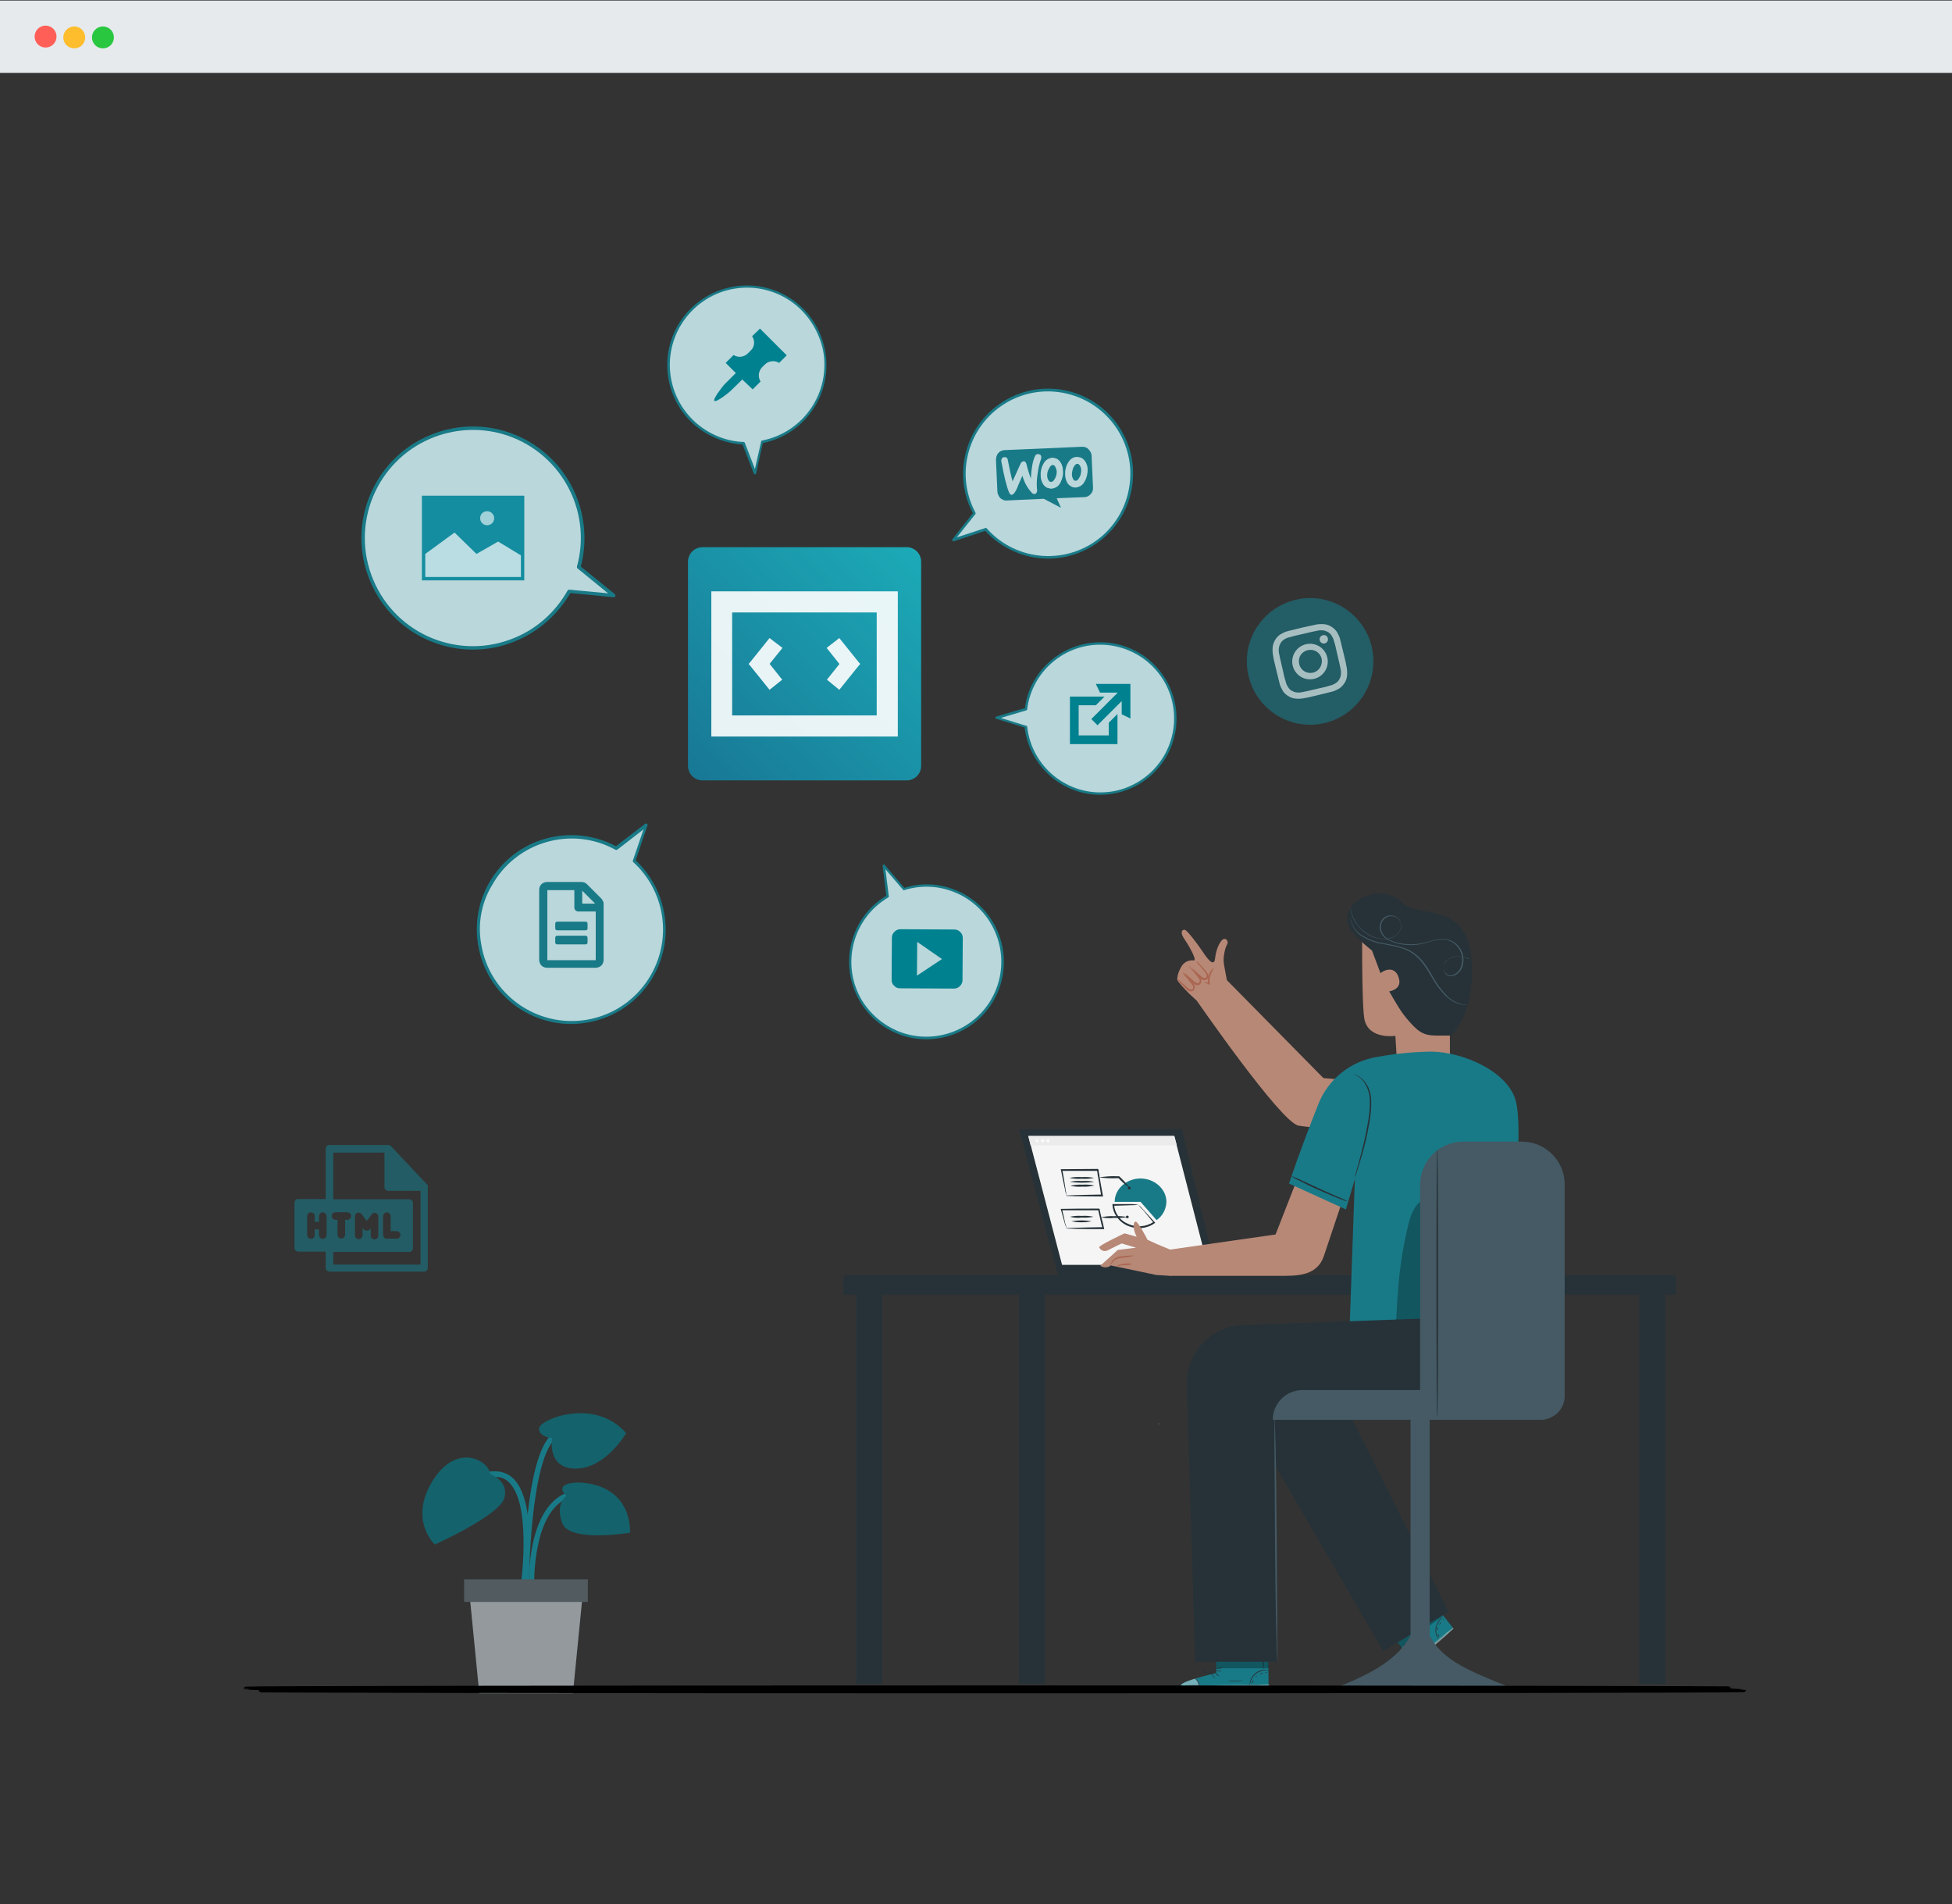 <?xml version="1.0" encoding="utf-8"?>
<!-- Generator: Adobe Illustrator 26.3.1, SVG Export Plug-In . SVG Version: 6.00 Build 0)  -->
<svg version="1.1" id="Layer_1" xmlns="http://www.w3.org/2000/svg" xmlns:xlink="http://www.w3.org/1999/xlink" x="0px" y="0px"
	 viewBox="0 0 694 676.9" style="enable-background:new 0 0 694 676.9;" xml:space="preserve">
<rect x="0" y="0" width="694" height="676.9" fill="#333333" stroke="none"/>
<style type="text/css">
	.st0{fill:#E6EAED;}
	.st1{fill:#FF5F57;}
	.st2{fill:#FEBD2D;}
	.st3{fill:#29C740;}
	.st4{fill:#197A87;}
	.st5{opacity:0.2;enable-background:new    ;}
	.st6{fill:#263238;}
	.st7{opacity:0.5;fill:#FFFFFF;enable-background:new    ;}
	.st8{opacity:0.2;fill:#FFFFFF;enable-background:new    ;}
	.st9{opacity:0.7;fill:#FFFFFF;enable-background:new    ;}
	.st10{fill:#00818F;}
	.st11{fill:#158DA0;}
	.st12{fill:#FFFFFF;fill-opacity:0;}
	.st13{opacity:0.6;fill:#FFFFFF;enable-background:new    ;}
	.st14{fill:#F5F5F5;}
	.st15{fill:#EBEBEB;}
	.st16{fill:#FAFAFA;}
	.st17{fill:#455A64;}
	.st18{fill:#B78876;}
	.st19{fill:#AA6550;}
	.st20{opacity:0.4;}
	.st21{fill:#FFFFFF;}
	.st22{opacity:0.3;}
	.st23{fill:#263238;stroke:#000000;stroke-width:2;stroke-miterlimit:10;}
	.st24{opacity:0.6;fill:#197A87;enable-background:new    ;}
	.st25{fill:url(#SVGID_1_);}
	.st26{opacity:0.9;}
	.st27{opacity:0.6;fill:#197986;enable-background:new    ;}
</style>
<path class="st0" d="M694,25.9H0V0.2h694V25.9z"/>
<circle class="st1" cx="16.2" cy="13" r="3.9"/>
<circle class="st2" cx="26.4" cy="13.3" r="3.9"/>
<circle class="st3" cx="36.6" cy="13.3" r="3.9"/>
<g>
	<g id="freepik--Plant--inject-548">
		<path class="st4" d="M187.1,564.8c0.2-1.2,4.2-28.9-3.9-38.5c-1.6-2-4.1-3.2-6.7-3.3c-16.3-0.4-18.5,12.7-18.5,12.8l1.9,0.3
			c0.1-0.5,2-11.5,16.5-11.1c2.1,0,4,1,5.2,2.6c7.5,8.9,3.5,36.7,3.4,37L187.1,564.8z"/>
		<path class="st4" d="M188,563.4h1.9c0-0.3-0.6-25.6,11.8-30.8c12.2-5.1,17.7,5.4,18,5.9l1.7-0.9c0-0.1-6.5-12.6-20.4-6.8
			C187.4,536.6,188,562.4,188,563.4z"/>
		<path class="st4" d="M188,565.4c0-0.4,0.1-40.4,7.9-52.2c7.5-11.2,19.6-6,20.1-5.7l0.8-1.8c-0.1,0-14.1-6.2-22.5,6.4
			c-8.1,12.2-8.2,51.6-8.2,53.2H188L188,565.4z"/>
		<path class="st4" d="M174.2,523.9c0,0,7.1,2.6,5,8.8c-2.1,6.2-24.6,16.3-24.6,16.3s-9.4-8.6-0.8-22.6
			C162.5,512.4,174,519.4,174.2,523.9z"/>
		<path class="st4" d="M196.3,511.2c0,0-5-0.5-4.6-3.6c0.4-3.1,19.6-11,30.9,1.8c0,0-7.2,12.5-17.7,12.6
			C194.3,522.2,196.3,511.2,196.3,511.2z"/>
		<path class="st4" d="M201.4,531.7c0,0-3.5-2.8,0.3-4.2c3.8-1.4,22.2-1,22.3,17.3c0,0-21.5,3.6-24.1-3.4S201.4,531.7,201.4,531.7z"
			/>
		<path class="st5" d="M174.2,523.9c0,0,7.1,2.6,5,8.8c-2.1,6.2-24.6,16.3-24.6,16.3s-9.4-8.6-0.8-22.6
			C162.5,512.4,174,519.4,174.2,523.9z"/>
		<path class="st5" d="M196.3,511.2c0,0-5-0.5-4.6-3.6c0.4-3.1,19.6-11,30.9,1.8c0,0-7.2,12.5-17.7,12.6
			C194.3,522.2,196.3,511.2,196.3,511.2z"/>
		<path class="st5" d="M201.4,531.7c0,0-3.5-2.8,0.3-4.2c3.8-1.4,22.2-1,22.3,17.3c0,0-21.5,3.6-24.1-3.4S201.4,531.7,201.4,531.7z"
			/>
		<polygon class="st6" points="170.4,601.9 203.7,601.9 207.3,565.4 166.8,565.4 		"/>
		<polygon class="st7" points="170.4,601.9 203.7,601.9 207.3,565.4 166.8,565.4 		"/>
		<rect x="165" y="561.4" class="st6" width="44" height="8"/>
		<rect x="165" y="561.4" class="st8" width="44" height="8"/>
	</g>
	<g>
		<path class="st4" d="M153.4,227.4c-19.9-8.2-29.5-30.9-21.3-50.9c8.2-19.9,30.9-29.5,50.9-21.3c18.3,7.5,28.1,27.5,22.8,46.5
			l12.3,10l-15.8-1.5C192.7,227.4,171.7,234.8,153.4,227.4z"/>
		<path class="st9" d="M153.4,227.4c-19.9-8.2-29.5-30.9-21.3-50.9c8.2-19.9,30.9-29.5,50.9-21.3c18.3,7.5,28.1,27.5,22.8,46.5
			l12.3,10l-15.8-1.5C192.7,227.4,171.7,234.8,153.4,227.4z"/>
		<path class="st4" d="M183.5,227.8c-20.2,8.5-43.4-1-51.9-21.2c-8.5-20.2,1-43.4,21.2-51.9c20.2-8.5,43.4,1,51.9,21.2
			c3.4,8.1,4,17.1,1.8,25.5l12.1,9.8c0.2,0.2,0.3,0.5,0.2,0.7c-0.1,0.2-0.4,0.4-0.6,0.4l-15.4-1.5
			C198.3,218.4,191.6,224.4,183.5,227.8z M153.3,155.8c-19.6,8.2-28.8,30.7-20.6,50.3s30.7,28.8,50.3,20.6c8-3.3,14.6-9.3,18.8-16.8
			c0.1-0.2,0.4-0.3,0.6-0.3l13.8,1.3l-10.8-8.8c-0.2-0.1-0.3-0.4-0.3-0.6c5.7-20.4-6.3-41.6-26.7-47.3
			C170.1,151.9,161.2,152.5,153.3,155.8L153.3,155.8z"/>
	</g>
	<g>
		<path class="st4" d="M354.1,330.9c6,13.7-0.2,29.7-13.8,35.7c-13.7,6-29.7-0.2-35.7-13.8c-5.5-12.6-0.8-27.3,11-34.3l-1.3-11
			l7.2,8.4C334.6,311.9,348.6,318.3,354.1,330.9z"/>
		<path class="st9" d="M354.1,330.9c6,13.7-0.2,29.7-13.8,35.7c-13.7,6-29.7-0.2-35.7-13.8c-5.5-12.6-0.8-27.3,11-34.3l-1.3-11
			l7.2,8.4C334.6,311.9,348.6,318.3,354.1,330.9z"/>
		<path class="st4" d="M339.3,316.2c14.2,5.5,21.2,21.4,15.8,35.6c-5.5,14.2-21.4,21.2-35.6,15.8c-14.2-5.5-21.2-21.4-15.8-35.6
			c2.2-5.7,6.2-10.5,11.4-13.6l-1.3-10.7c0-0.2,0.1-0.4,0.2-0.4c0.2-0.1,0.4,0,0.5,0.1l7,8.2C327.4,313.7,333.6,314,339.3,316.2z
			 M319.7,366.7c13.7,5.3,29.2-1.5,34.5-15.2c5.3-13.7-1.5-29.2-15.2-34.5c-5.6-2.2-11.8-2.4-17.5-0.6c-0.2,0.1-0.3,0-0.4-0.1
			l-6.3-7.3l1.2,9.6c0,0.2,0,0.3-0.2,0.4c-12.7,7.5-16.9,23.8-9.4,36.5C309.5,360.6,314.2,364.5,319.7,366.7L319.7,366.7z"/>
	</g>
	<path class="st10" d="M342.2,348.4l0.1-15c0-0.8-0.3-1.6-0.9-2.1c-0.5-0.6-1.3-0.9-2.1-0.9l-19.2-0.1c-0.8,0-1.5,0.3-2.1,0.9
		c-0.6,0.6-0.9,1.3-0.9,2.1l-0.1,15c0,0.8,0.3,1.6,0.9,2.1c0.5,0.6,1.3,0.9,2.1,0.9l19.2,0.1c0.8,0,1.5-0.3,2.1-0.9
		C341.9,349.9,342.2,349.2,342.2,348.4z M326,346.8l0.1-12l8.8,6.1L326,346.8z"/>
	<g>
		<path class="st4" d="M391.4,228.8c14.7,0.1,26.6,12.2,26.4,26.9s-12.2,26.6-26.9,26.4c-13.5-0.1-24.8-10.3-26.3-23.7l-10.4-3.2
			l10.4-3.1C366.4,238.7,377.9,228.7,391.4,228.8z"/>
		<path class="st9" d="M391.4,228.8c14.7,0.1,26.6,12.2,26.4,26.9s-12.2,26.6-26.9,26.4c-13.5-0.1-24.8-10.3-26.3-23.7l-10.4-3.2
			l10.4-3.1C366.4,238.7,377.9,228.7,391.4,228.8z"/>
		<path class="st4" d="M372.2,236.1c10.7-10.5,27.8-10.4,38.3,0.3c10.5,10.7,10.4,27.8-0.3,38.3c-10.7,10.5-27.8,10.4-38.3-0.3
			c-4.2-4.3-6.9-9.8-7.6-15.8l-10.1-3.1c-0.2-0.1-0.3-0.2-0.3-0.4s0.1-0.3,0.3-0.4l10.2-3C365.1,245.8,367.9,240.3,372.2,236.1z
			 M409.6,274.1c10.3-10.2,10.5-26.8,0.3-37.1c-10.2-10.3-26.8-10.5-37.1-0.3c-4.2,4.1-6.9,9.6-7.6,15.4c0,0.2-0.1,0.3-0.3,0.4
			l-9.1,2.7l9.1,2.8c0.2,0,0.3,0.2,0.3,0.3c1.6,14.4,14.5,24.8,28.9,23.2C399.9,280.9,405.4,278.2,409.6,274.1L409.6,274.1z"/>
	</g>
	<rect x="150" y="176.2" class="st11" width="36.4" height="30.1"/>
	<path class="st12" d="M150,176.2v30.1h36.4v-30.1H150z M185.2,205.1h-34.1v-27.7h34.1L185.2,205.1L185.2,205.1z"/>
	<polygon class="st9" points="151.2,196.9 161.6,189.3 169.4,196.9 177.1,192.5 185.2,197.4 185.2,205.1 151.2,205.1 	"/>
	<path class="st13" d="M175.7,184.2c0,1.4-1.1,2.5-2.5,2.5c-1.4,0-2.5-1.1-2.5-2.5c0-1.4,1.1-2.5,2.5-2.5
		C174.6,181.7,175.7,182.9,175.7,184.2L175.7,184.2z"/>
	<path class="st10" d="M389.6,243.1h12.3v12.3l-3.1-1.5v-4.7l-8.6,8.6l-2.2-2.2l9.4-9.4h-6.3L389.6,243.1z M394.2,261.5v-4.6
		l3.1-3.1v10.7h-16.9v-16.9h12.3l-3.1,3.1h-6.1v10.7H394.2z"/>
	<g>
		<path class="st4" d="M237.8,131.8c-1.2-15.3,10.4-28.7,25.7-29.9c15.3-1.2,28.7,10.4,29.9,25.7c1.1,14.1-8.6,26.7-22.4,29.4
			l-2.5,11.1l-4.1-10.6C250.3,156.9,238.9,145.9,237.8,131.8z"/>
		<path class="st9" d="M237.8,131.8c-1.2-15.3,10.4-28.7,25.7-29.9c15.3-1.2,28.7,10.4,29.9,25.7c1.1,14.1-8.6,26.7-22.4,29.4
			l-2.5,11.1l-4.1-10.6C250.3,156.9,238.9,145.9,237.8,131.8z"/>
		<path class="st4" d="M247.1,151.2c-11.9-10.2-13.2-28.1-3-39.9s28.1-13.2,39.9-3s13.2,28.1,3,39.9c-4.1,4.8-9.6,8-15.8,9.3
			l-2.4,10.8c0,0.2-0.2,0.3-0.4,0.3c-0.2,0-0.4-0.1-0.4-0.3l-4-10.3C257.8,157.6,251.9,155.2,247.1,151.2z M283.5,108.9
			c-11.5-9.9-28.8-8.6-38.7,2.9s-8.6,28.8,2.9,38.7c4.7,4,10.6,6.4,16.7,6.6c0.2,0,0.3,0.1,0.4,0.3l3.6,9.3l2.2-9.7
			c0-0.2,0.1-0.3,0.3-0.4c14.9-2.9,24.6-17.3,21.7-32.2C291.3,118.4,288.1,112.9,283.5,108.9L283.5,108.9z"/>
	</g>
	<path class="st10" d="M267.4,119.5l2.8-2.7l9.5,9.5L277,129c-0.8-0.5-1.7-0.7-2.6-0.6c-0.9,0.1-1.8,0.5-2.4,1.1l-1.1,1.1
		c-0.6,0.6-1,1.5-1.1,2.4c-0.1,0.9,0.1,1.8,0.6,2.6l-2.8,2.8l-3.7-3.5l-4.2,4.1c-0.6,0.6-5,4.1-5.7,3.5c-0.7-0.6,2.9-5.1,3.4-5.7
		l4.2-4.2l-3.6-3.6l2.8-2.8c0.8,0.5,1.7,0.7,2.6,0.6c0.9-0.1,1.8-0.5,2.4-1.1l1.1-1.1c0.7-0.6,1.1-1.5,1.2-2.5
		C268.2,121.2,267.9,120.3,267.4,119.5z"/>
	<g>
		<path class="st4" d="M355.6,144c13.5-9.4,32-6.1,41.4,7.4c9.4,13.5,6.1,32-7.4,41.4c-12.4,8.6-29.2,6.6-39.2-4.7l-11.5,3.8
			l7.5-9.5C339.3,169.1,343.2,152.6,355.6,144z"/>
		<path class="st9" d="M355.6,144c13.5-9.4,32-6.1,41.4,7.4c9.4,13.5,6.1,32-7.4,41.4c-12.4,8.6-29.2,6.6-39.2-4.7l-11.5,3.8
			l7.5-9.5C339.3,169.1,343.2,152.6,355.6,144z"/>
		<path class="st4" d="M342.9,163.1c2.9-16.4,18.6-27.4,35-24.5c16.4,2.9,27.4,18.6,24.5,35c-2.9,16.4-18.6,27.4-35,24.5
			c-6.6-1.2-12.6-4.5-17.1-9.4l-11.2,3.7c-0.2,0.1-0.4,0-0.5-0.2s-0.1-0.4,0-0.5l7.3-9.3C342.7,176.4,341.7,169.7,342.9,163.1z
			 M401.4,173.6c2.9-15.9-7.7-31.1-23.6-34c-15.9-2.9-31.1,7.7-34,23.6c-1.2,6.5-0.1,13.2,3,19c0.1,0.2,0.1,0.4,0,0.5l-6.6,8.3
			l10.1-3.3c0.2-0.1,0.4,0,0.5,0.1c10.7,12.1,29.2,13.2,41.3,2.5C397,185.9,400.3,180,401.4,173.6L401.4,173.6z"/>
	</g>
	<path class="st4" d="M375.6,167.5c0-0.5-0.1-0.9-0.3-1.3c-0.2-0.6-0.5-0.8-0.8-0.9c-0.5-0.1-1,0.2-1.4,1c-0.3,0.5-0.6,1.1-0.7,1.7
		c-0.1,0.4-0.1,0.7-0.1,1.1c0,0.5,0.1,0.9,0.3,1.3c0.2,0.5,0.5,0.8,0.9,0.9c0.2,0,0.4,0,0.6-0.1c0.2-0.1,0.4-0.2,0.5-0.4
		c0.5-0.6,0.9-1.4,1-2.2C375.6,168.1,375.7,167.8,375.6,167.5z M375.6,167.5c0-0.5-0.1-0.9-0.3-1.3c-0.2-0.6-0.5-0.8-0.8-0.9
		c-0.5-0.1-1,0.2-1.4,1c-0.3,0.5-0.6,1.1-0.7,1.7c-0.1,0.4-0.1,0.7-0.1,1.1c0,0.5,0.1,0.9,0.3,1.3c0.2,0.5,0.5,0.8,0.9,0.9
		c0.2,0,0.4,0,0.6-0.1c0.2-0.1,0.4-0.2,0.5-0.4c0.5-0.6,0.9-1.4,1-2.2C375.6,168.1,375.7,167.8,375.6,167.5z M384.8,158.8l-27.7,1.2
		c-0.4,0-0.8,0.1-1.2,0.3s-0.7,0.4-1,0.8c-0.3,0.3-0.5,0.7-0.6,1.1c-0.1,0.4-0.2,0.8-0.2,1.3l0.5,11.1c0,0.4,0.1,0.9,0.3,1.3
		c0.2,0.4,0.4,0.8,0.7,1.1c0.3,0.3,0.7,0.5,1.1,0.7s0.8,0.2,1.2,0.2l13.2-0.6l6.1,3.2l-1.5-3.4l9.9-0.4c0.8,0,1.6-0.4,2.2-1.1
		c0.6-0.6,0.9-1.5,0.8-2.4l-0.5-11.1c0-0.9-0.4-1.7-1-2.3C386.5,159.1,385.7,158.8,384.8,158.8z M368.7,174c0.1,0.3,0,0.7-0.1,1
		c-0.1,0.1-0.2,0.3-0.3,0.4s-0.3,0.2-0.4,0.2c-0.2,0-0.4,0-0.6-0.1c-0.2-0.1-0.4-0.2-0.5-0.4c-1.6-1.7-2.7-3.8-3.3-6
		c-0.8,1.9-1.5,3.3-1.8,4.2c-0.7,1.7-1.4,2.5-2,2.6c-0.4,0-0.7-0.3-1-1c-0.8-1.9-1.7-5.5-2.7-10.9c0-0.2,0-0.3,0-0.5
		c0-0.2,0.1-0.3,0.2-0.5s0.2-0.3,0.4-0.4c0.1-0.1,0.3-0.1,0.5-0.1c0.1,0,0.3,0,0.4,0c0.1,0,0.3,0.1,0.4,0.2c0.1,0.1,0.2,0.2,0.3,0.4
		s0.1,0.3,0.1,0.4c0.6,3,1.1,5.5,1.7,7.6l2.8-6.2c0.1-0.2,0.2-0.4,0.4-0.6c0.2-0.2,0.4-0.3,0.6-0.3c0.6-0.1,1,0.3,1.2,1.2
		c0.4,1.7,0.9,3.3,1.5,4.9c0.2-3.7,0.7-6.4,1.5-8c0.1-0.2,0.2-0.4,0.4-0.5c0.2-0.1,0.3-0.2,0.5-0.2c0.3,0,0.6,0.1,0.9,0.2
		c0.1,0.1,0.2,0.2,0.3,0.4c0.1,0.1,0.1,0.3,0.1,0.5c0,0.2,0,0.5-0.1,0.7c-0.6,1.7-1,3.5-1.2,5.3C368.6,170.3,368.5,172.2,368.7,174z
		 M377.1,171.4c-0.3,0.6-0.7,1.2-1.3,1.6c-0.6,0.4-1.2,0.6-1.9,0.7c-0.2,0-0.5,0-0.8-0.1c-0.5-0.1-0.9-0.2-1.3-0.5
		c-0.4-0.3-0.7-0.6-1-1.1c-0.5-0.9-0.8-1.9-0.8-2.9c-0.1-1.4,0.2-2.9,0.9-4.1c0.3-0.6,0.7-1.2,1.3-1.6c0.6-0.4,1.2-0.6,1.9-0.7
		c0.2,0,0.5,0,0.7,0.1c0.5,0.1,0.9,0.2,1.3,0.5c0.4,0.3,0.7,0.6,1,1.1c0.5,0.8,0.8,1.8,0.8,2.8C378.1,168.7,377.7,170.1,377.1,171.4
		z M385.7,171c-0.3,0.6-0.7,1.2-1.3,1.6c-0.6,0.4-1.2,0.6-1.9,0.7c-0.6,0-1.2-0.1-1.7-0.4c-0.5-0.3-1-0.7-1.3-1.2
		c-0.5-0.9-0.8-1.9-0.8-2.9c-0.1-1.4,0.2-2.9,0.9-4.1c0.8-1.5,1.8-2.2,3.2-2.3c0.2,0,0.5,0,0.8,0.1c0.5,0.1,0.9,0.2,1.3,0.5
		s0.7,0.6,1,1.1c0.5,0.8,0.8,1.8,0.8,2.8C386.7,168.3,386.4,169.8,385.7,171z M383.2,164.9c-0.5-0.1-1,0.2-1.4,1
		c-0.3,0.5-0.5,1.1-0.6,1.7c-0.1,0.4-0.1,0.7-0.1,1.1c0,0.5,0.1,0.9,0.3,1.3c0.2,0.5,0.5,0.8,0.8,0.9c0.2,0,0.4,0,0.6-0.1
		c0.2-0.1,0.4-0.2,0.5-0.4c0.5-0.6,0.9-1.4,1-2.2c0.1-0.4,0.1-0.7,0.1-1.1c0-0.5-0.1-0.9-0.3-1.3
		C383.8,165.2,383.5,164.9,383.2,164.9z M375.3,166.2c-0.2-0.6-0.5-0.8-0.8-0.9c-0.5-0.1-1,0.2-1.4,1c-0.3,0.5-0.6,1.1-0.7,1.7
		c-0.1,0.4-0.1,0.7-0.1,1.1c0,0.5,0.1,0.9,0.3,1.3c0.2,0.5,0.5,0.8,0.9,0.9c0.2,0,0.4,0,0.6-0.1c0.2-0.1,0.4-0.2,0.5-0.4
		c0.5-0.6,0.9-1.4,1-2.2c0.1-0.4,0.1-0.7,0.1-1.1C375.6,167,375.5,166.5,375.3,166.2z"/>
	<g>
		<path class="st4" d="M230,349.6c-10.6,14.8-31.2,18.3-46.1,7.7c-14.8-10.6-18.3-31.2-7.7-46.1c9.7-13.6,28.1-17.8,42.8-9.7
			l10.7-8.2l-4.3,12.7C237.7,317.2,239.7,336,230,349.6z"/>
		<path class="st9" d="M230,349.6c-10.6,14.8-31.2,18.3-46.1,7.7c-14.8-10.6-18.3-31.2-7.7-46.1c9.7-13.6,28.1-17.8,42.8-9.7
			l10.7-8.2l-4.3,12.7C237.7,317.2,239.7,336,230,349.6z"/>
		<path class="st4" d="M236.2,324.9c3.1,18.3-9.3,35.6-27.6,38.6c-18.3,3.1-35.6-9.3-38.6-27.6c-3.1-18.3,9.3-35.6,27.6-38.6
			c7.3-1.2,14.8,0,21.4,3.5l10.4-8c0.2-0.1,0.4-0.1,0.6,0c0.2,0.1,0.3,0.4,0.2,0.6l-4.2,12.4C231.4,310.9,235,317.6,236.2,324.9z
			 M171.1,335.7c2.9,17.7,19.7,29.7,37.4,26.8c17.7-2.9,29.7-19.7,26.8-37.4c-1.2-7.2-4.8-13.8-10.2-18.7c-0.1-0.1-0.2-0.4-0.1-0.5
			l3.8-11.1l-9.3,7.2c-0.2,0.1-0.4,0.2-0.6,0.1c-15.7-8.7-35.5-2.9-44.1,12.8C171.1,321.1,169.8,328.5,171.1,335.7L171.1,335.7z"/>
	</g>
	<path class="st4" d="M208.9,328.3v1.7c0,0.2-0.1,0.4-0.2,0.5c-0.1,0.1-0.3,0.2-0.5,0.2h-10.1c-0.2,0-0.4-0.1-0.5-0.2
		c-0.1-0.1-0.2-0.3-0.2-0.5v-1.7c0-0.2,0.1-0.4,0.2-0.5s0.3-0.2,0.5-0.2h10.1c0.2,0,0.4,0.1,0.5,0.2
		C208.8,327.9,208.9,328.1,208.9,328.3z M208.2,332.6h-10.1c-0.2,0-0.4,0.1-0.5,0.2c-0.1,0.1-0.2,0.3-0.2,0.5v1.7
		c0,0.2,0.1,0.4,0.2,0.5c0.1,0.1,0.3,0.2,0.5,0.2h10.1c0.2,0,0.4-0.1,0.5-0.2c0.1-0.1,0.2-0.3,0.2-0.5v-1.7c0-0.2-0.1-0.4-0.2-0.5
		C208.5,332.7,208.4,332.6,208.2,332.6z M214.6,321.3v19.9c0,0.8-0.3,1.5-0.8,2c-0.5,0.5-1.3,0.8-2,0.8h-17.3c-0.8,0-1.5-0.3-2-0.8
		c-0.5-0.5-0.8-1.3-0.8-2v-24.9c0-0.8,0.3-1.5,0.8-2c0.5-0.5,1.3-0.8,2-0.8h12.2c0.8,0,1.5,0.3,2,0.8l5,5c0.3,0.3,0.5,0.6,0.6,0.9
		C214.6,320.6,214.6,321,214.6,321.3z M207,316.6v4.6h4.6L207,316.6z M211.8,341.2V324h-6.2c-0.2,0-0.4,0-0.5-0.1
		c-0.2-0.1-0.3-0.2-0.5-0.3c-0.1-0.1-0.2-0.3-0.3-0.5c-0.1-0.2-0.1-0.4-0.1-0.5v-6.2h-9.6v24.9H211.8z"/>
	<g id="freepik--character-1--inject-624">
		<rect x="387.7" y="449.9" class="st6" width="74.1" height="3.6"/>
		<polygon class="st6" points="376.2,453.5 362.3,401.4 420.2,401.4 432.7,453.5 		"/>
		<polygon class="st14" points="429.3,449.6 377.6,449.6 365.6,403.8 417.5,403.8 		"/>
		<path class="st15" d="M366.4,407.1h52l-0.9-3.3h-51.9L366.4,407.1z"/>
		<path class="st16" d="M372,405.5c0,0.3,0.3,0.6,0.6,0.6s0.6-0.3,0.6-0.6c0-0.3-0.3-0.6-0.6-0.6l0,0
			C372.3,404.9,372,405.2,372,405.5z"/>
		<path class="st16" d="M370.1,405.5c0,0.3,0.3,0.6,0.6,0.6s0.6-0.3,0.6-0.6c0-0.3-0.3-0.6-0.6-0.6l0,0
			C370.3,404.9,370.1,405.2,370.1,405.5z"/>
		<path class="st16" d="M368.1,405.5c0,0.3,0.3,0.6,0.6,0.6c0.3-0.1,0.5-0.3,0.5-0.6c0-0.2-0.2-0.4-0.5-0.5
			C368.4,404.9,368.1,405.2,368.1,405.5z"/>
		<path class="st4" d="M405.5,427.2l5.7,6.5c2.2-1.5,3.4-3.9,3.5-6.5c0-4.5-4.2-8.3-9.2-8.3c-5,0-9.2,3.7-9.2,8.3L405.5,427.2z"/>
		<path class="st6" d="M404.7,428.2c0.6,0.5,1.1,1,1.6,1.6c1,1.1,2.5,2.7,4.2,4.6l0.2,0.2l-0.2,0.2c-2.8,2-6.4,2.3-9.6,0.9
			c-1.6-0.7-2.9-1.8-3.9-3.2c-0.9-1.3-1.4-2.7-1.5-4.3v-0.2h0.3c2.7,0,5,0,6.5,0C403.2,428.1,404,428.1,404.7,428.2
			c-0.8,0.2-1.6,0.2-2.5,0.2c-1.6,0.1-3.7,0.1-6.4,0.2l0.3-0.3c0.1,1.4,0.6,2.8,1.4,3.9c0.9,1.3,2.2,2.3,3.7,2.9
			c2.9,1.3,6.3,1,9-0.8v0.4c-1.6-1.9-3-3.6-3.9-4.7C405.7,429.5,405.2,428.9,404.7,428.2z"/>
		<path class="st6" d="M401,422.3c0,0.3,0.2,0.5,0.5,0.5c0.3,0,0.5-0.2,0.5-0.5c0-0.3-0.2-0.5-0.5-0.5l0,0
			C401.3,421.7,401,422,401,422.3C401,422.3,401,422.3,401,422.3z"/>
		<path class="st6" d="M390.8,418.5c2-0.3,4.1-0.5,6.2-0.4h0.9l0.1,0.1c1.3,1.2,2.5,2.5,3.6,4c-1.5-1-2.8-2.2-4-3.5l0.2,0.1h-0.8
			C394.9,418.9,392.8,418.8,390.8,418.5z"/>
		<path class="st6" d="M379.2,425c-0.3-0.8-0.5-1.6-0.6-2.4c-0.4-1.6-0.8-3.9-1.4-6.7l-0.1-0.3h0.3l12.9-0.1c-0.1,0,0.6,0.5,0.3,0.3
			l0,0v0.1v0.1v0.3l0.1,0.6c0.1,0.4,0.2,0.8,0.2,1.2c0.1,0.8,0.3,1.6,0.4,2.4c0.3,1.5,0.5,3,0.8,4.4l0.1,0.4h-0.4
			c-3.9,0-7.1-0.1-9.4-0.1l-2.6-0.1c-0.3,0-0.6,0-0.9-0.1c0.3-0.1,0.7-0.1,1-0.1l2.7-0.1c2.3-0.1,5.4-0.1,9.2-0.2l-0.3,0.4l-0.7-4.4
			c-0.1-0.8-0.3-1.5-0.4-2.3c-0.1-0.4-0.2-0.8-0.2-1.2l-0.1-0.6l-0.1-0.3V416v-0.1l0,0c-0.3-0.2,0.4,0.3,0.3,0.3h-12.9l0.3-0.3
			c0.5,2.7,0.9,5,1.1,6.6C379.1,424.1,379.2,425,379.2,425z"/>
		<path class="st6" d="M400.3,432.6c0,0.3,0.3,0.5,0.6,0.4c0.2,0,0.4-0.2,0.4-0.4c0-0.3-0.2-0.5-0.5-0.5l0,0
			C400.5,432.1,400.3,432.3,400.3,432.6C400.3,432.6,400.3,432.6,400.3,432.6z"/>
		<path class="st6" d="M391.4,432.7c1.5-0.3,3.1-0.5,4.7-0.4c1.6-0.1,3.1,0,4.7,0.3c-1.5,0.3-3.1,0.4-4.7,0.3
			C394.6,433.1,393,433,391.4,432.7z"/>
		<path class="st6" d="M379.2,436.7c-0.2-0.6-0.4-1.1-0.6-1.7c-0.3-1.1-0.8-2.8-1.4-5l-0.1-0.3h0.3c3.5-0.1,8.2-0.1,13.3-0.1
			l0.3,0.2l0,0v0.1v0.1v0.2l0.1,0.4l0.2,0.9c0.1,0.6,0.3,1.2,0.4,1.7c0.3,1.1,0.6,2.2,0.8,3.3l0.1,0.4h-0.4c-3.9,0-7.3,0-9.6-0.1
			l-2.7-0.1c-0.3,0-0.6,0-0.9-0.1c0.4-0.1,0.7-0.1,1-0.1l2.8-0.1c2.4-0.1,5.6-0.1,9.5-0.2l-0.3,0.4c-0.3-1-0.6-2.1-0.8-3.2l-0.4-1.7
			l-0.2-0.9l-0.1-0.4l-0.1-0.2v-0.1V430l0,0c-0.1,0,0.6,0.5,0.3,0.2c-5.1,0-9.8,0-13.3,0l0.2-0.3c0.5,2,0.9,3.7,1.1,4.9
			C379,435.5,379.1,436.1,379.2,436.7z"/>
		<path class="st6" d="M380.2,418.7c1.4-0.3,2.9-0.4,4.4-0.3c1.5-0.1,3,0,4.4,0.3c-1.4,0.3-2.9,0.4-4.4,0.3
			C383.1,419.1,381.6,419,380.2,418.7z"/>
		<path class="st6" d="M380.3,420.1c1.5-0.3,2.9-0.4,4.4-0.3c1.5-0.1,3,0,4.4,0.3C386.2,420.5,383.2,420.5,380.3,420.1L380.3,420.1z
			"/>
		<path class="st6" d="M380.5,421.5c1.4-0.3,2.8-0.5,4.3-0.4c1.4-0.1,2.9,0,4.3,0.3c-1.4,0.3-2.8,0.5-4.3,0.4
			C383.4,421.9,381.9,421.8,380.5,421.5z"/>
		<path class="st6" d="M380.4,432.5c1.4-0.3,2.8-0.4,4.2-0.3c1.4-0.1,2.8,0,4.2,0.3c-1.4,0.3-2.8,0.4-4.2,0.3
			C383.2,433,381.8,432.9,380.4,432.5z"/>
		<path class="st6" d="M380.9,434.1c2.4-0.4,4.8-0.4,7.2,0C385.7,434.6,383.3,434.6,380.9,434.1z"/>
		<polygon class="st6" points="299.9,453.4 299.9,460.2 304.4,460.2 304.4,598.5 313.6,598.5 313.6,460.2 362.3,460.2 362.3,598.5 
			371.5,598.5 371.5,460.2 582.8,460.2 582.8,598.5 592,598.5 592,460.2 595.9,460.2 595.9,453.4 		"/>
		<path class="st6" d="M499,504.9c4,0.4,8,0.4,11.9,0C506.9,504.6,502.9,504.6,499,504.9z"/>
		<ellipse class="st17" cx="412" cy="506.1" rx="0.3" ry="0.2"/>
		<path class="st18" d="M470.5,383.2l-34.3-34.8l-0.7-3.7c-0.1-0.7-0.3-1.5-0.4-2.3c-0.1-1-0.1-2.1,0.1-3.1c0.2-1.3,0.5-2.5,1.1-3.7
			c0.6-1-0.4-2.2-1.3-1.8c-1,0.4-2.6,3.1-3,6.9s-3.6-1.2-4.8-3c-1.2-1.8-5.2-7.2-6-7.2c-1.2-0.1-1.5,1.2-0.3,3
			c1.2,1.7,4.6,7.3,3.7,7.9l0,0c-1.9-0.3-3.8,0.6-4.7,2.4c-0.9,1.6-1.8,4-1,5.1c1.7,2.1,3.5,4,5.5,5.8l1.1,1c0,0,29.7,43,36.1,44.4
			c4,0.9,66.2,6,66.2,6l4.7-17.1L470.5,383.2z"/>
		<path class="st18" d="M418.4,348l3.2,3.1c0.4,0.4,0.8,0.7,1.2,0.9c0.5,0.2,1,0.1,1.4-0.2c0.3-0.4,0.3-0.8,0.2-1.2
			c-0.2-0.4-0.4-0.8-0.7-1.1l-3.1-3.7"/>
		<path class="st19" d="M420.5,345.6c0.1-0.1,0.7,0.5,1.6,1.5c0.5,0.6,1,1.2,1.6,1.8c0.3,0.4,0.6,0.8,0.9,1.2
			c0.3,0.6,0.3,1.2-0.1,1.8c-0.4,0.5-1.1,0.6-1.7,0.4c-0.5-0.2-0.9-0.5-1.2-0.9l-1.6-1.7c-0.9-1-1.5-1.6-1.4-1.7
			c0.6,0.4,1.2,0.8,1.7,1.4l1.8,1.6c0.3,0.3,0.6,0.5,1,0.7c0.4,0.1,0.8,0.1,1-0.2c0.2-0.3,0.2-0.8,0-1.1c-0.2-0.4-0.5-0.8-0.8-1.1
			c-0.5-0.6-1-1.2-1.5-1.9C421.2,346.9,420.8,346.3,420.5,345.6z"/>
		<path class="st18" d="M420.7,345.8l3.2,3.1c0.4,0.4,0.8,0.7,1.2,0.9c0.5,0.2,1,0.1,1.4-0.2c0.3-0.4,0.3-0.8,0.2-1.2
			c-0.2-0.4-0.4-0.8-0.7-1.1l-3.1-3.7"/>
		<path class="st19" d="M422.8,343.4c0.1,0,0.7,0.5,1.6,1.5l1.6,1.8c0.3,0.4,0.6,0.8,0.9,1.2c0.3,0.6,0.3,1.2-0.1,1.8
			c-0.4,0.5-1.1,0.6-1.7,0.4c-0.5-0.2-0.9-0.5-1.2-0.9l-1.6-1.7c-0.5-0.5-1-1.1-1.4-1.7c0.6,0.4,1.2,0.8,1.7,1.3l1.8,1.6
			c0.3,0.3,0.6,0.5,1,0.7c0.4,0.1,0.8,0.1,1-0.2c0.2-0.3,0.2-0.8,0-1.1c-0.2-0.4-0.5-0.7-0.8-1.1l-1.5-1.9
			C423.5,344.7,423.1,344.1,422.8,343.4z"/>
		<path class="st18" d="M423.1,344l3.2,3.1c0.4,0.4,0.8,0.7,1.2,0.9c0.5,0.3,1.2,0.1,1.5-0.4c0.2-0.3,0.2-0.7,0-1.1
			c-0.2-0.4-0.4-0.8-0.7-1.1c-1-1.2-2.1-2.5-3.1-3.7"/>
		<path class="st19" d="M425.3,341.6c0.6,0.4,1.1,0.9,1.6,1.5l1.6,1.8c0.3,0.4,0.6,0.8,0.9,1.2c0.3,0.6,0.3,1.2-0.1,1.8
			c-0.4,0.5-1.1,0.6-1.7,0.4c-0.5-0.2-0.9-0.5-1.2-0.9l-1.6-1.7c-0.5-0.5-1-1.1-1.4-1.7c0.6,0.4,1.2,0.8,1.7,1.3l1.8,1.6
			c0.3,0.3,0.6,0.5,1,0.7c0.4,0.1,0.8,0.1,1-0.2c0.2-0.3,0.2-0.8,0-1.1c-0.2-0.4-0.5-0.7-0.8-1.1l-1.5-1.9
			C426,342.9,425.6,342.2,425.3,341.6z"/>
		<path class="st19" d="M428.1,349.3c0-0.1,0.8-0.3,1.9,0.1l-0.4,0.3c-0.2-0.7-0.2-1.5-0.1-2.2c0.2-1,0.6-1.9,1.2-2.7
			c0.5-0.6,0.9-0.8,0.9-0.7c-0.7,1.1-1.2,2.2-1.5,3.5c-0.1,0.6-0.1,1.3,0,2l0.1,0.5l-0.4-0.2C428.9,349.4,428.1,349.4,428.1,349.3z"
			/>
		<path class="st18" d="M515.4,331l0.1,47.7l-18.7,0.9l-0.7-11.4c0,0-9,1.4-10.9-5.4c-1.2-4.3-0.9-37.7-0.9-37.7L515.4,331z"/>
		<path class="st6" d="M479.8,329.8c1.4,2.9,8,8.1,8,8.1l3,8c2.6-2,6-1.9,6.7,2.6c0.5,3.3-3.6,3.9-3.6,3.9c2.4,4,4,7.3,7.5,11.1
			c3.7,4.2,5.8,4.6,9.9,4.6h4.5c0,0,9.1-7.6,7.3-27.7c-1.8-20.1-19.9-14.3-24.2-19.2C491.7,313,475.2,320.3,479.8,329.8z"/>
		<path class="st17" d="M521.9,357.2c-0.7,0.1-1.5,0.1-2.2-0.1c-2-0.4-3.8-1.4-5.3-2.7c-2.2-2.1-4-4.5-5.4-7.1
			c-1.7-2.8-3.6-6.2-6.8-8.4c-3.2-2.2-7-2.6-10.3-3.3c-3-0.4-5.8-1.5-8.3-3.2c-1.6-1.2-2.8-3-3.3-5c-0.2-0.7-0.2-1.5-0.1-2.2
			c-0.1,0.7,0,1.5,0.2,2.2c0.5,1.9,1.7,3.6,3.4,4.8c2.5,1.6,5.3,2.7,8.3,3.1c3.3,0.7,7.1,1.1,10.4,3.3c3.3,2.2,5.2,5.6,6.9,8.5
			c1.4,2.6,3.2,5,5.3,7.1c1.5,1.4,3.3,2.3,5.2,2.8c0.5,0.1,1.1,0.2,1.6,0.2L521.9,357.2z"/>
		<path class="st17" d="M522.9,340.9l-1-0.3c-0.9-0.3-1.9-0.5-2.8-0.6c-1.5-0.2-3,0.1-4.3,1c-0.8,0.5-1.3,1.3-1.5,2.3
			c-0.2,1,0.1,2.1,0.9,2.8c0.4,0.4,0.9,0.6,1.5,0.6c0.6,0,1.2-0.2,1.6-0.5c1.1-0.6,1.9-1.7,2.2-2.9c1.2-3.7-0.8-7.7-4.5-9
			c-0.5-0.2-1-0.3-1.5-0.3c-1.6-0.1-3.1,0.1-4.6,0.6c-1.6,0.5-3.2,0.9-4.8,1.2c-1.7,0.2-3.4,0.2-5.1,0c-1.7-0.2-3.3-0.7-4.9-1.4
			c-1.6-0.6-2.8-1.9-3.4-3.5c-0.5-1.6,0-3.3,1.1-4.5c1.2-1.1,2.9-1.3,4.4-0.6c0.7,0.3,1.3,0.8,1.6,1.5c0.3,0.7,0.4,1.4,0.4,2.1
			c-0.2,1.4-1,2.6-2.2,3.4c-1.1,0.7-2.4,1-3.7,1c-1.2,0-2.4-0.2-3.5-0.5c-1.9-0.6-3.7-1.7-5.1-3.2c-1.1-1.1-2-2.3-2.6-3.7
			c-0.4-0.9-0.7-1.8-0.9-2.7c-0.1-0.6-0.1-1-0.1-1s0.1,0.3,0.2,1c0.2,0.9,0.6,1.8,1,2.7c0.6,1.4,1.5,2.7,2.6,3.7
			c1.4,1.4,3.2,2.5,5.1,3.1c1.1,0.4,2.3,0.5,3.4,0.5c1.3,0,2.5-0.4,3.6-1c1.1-0.7,1.9-1.9,2.1-3.3c0.2-1.4-0.5-2.8-1.8-3.4
			c-1.4-0.6-3-0.4-4.1,0.6c-1.1,1.1-1.5,2.7-1.1,4.2c0.5,1.5,1.7,2.8,3.2,3.4c1.5,0.7,3.2,1.1,4.9,1.3c1.6,0.2,3.3,0.2,5,0
			c1.6-0.3,3.2-0.6,4.8-1.1c1.5-0.5,3.1-0.7,4.7-0.6c4,0.4,7,4,6.6,8.1c-0.1,0.5-0.2,1.1-0.3,1.6c-0.4,1.2-1.2,2.3-2.4,3
			c-0.5,0.3-1.1,0.5-1.8,0.5c-0.6,0-1.2-0.2-1.6-0.6c-0.8-0.8-1.1-1.9-0.9-3c0.2-1,0.8-1.8,1.6-2.4c1.3-0.8,2.9-1.2,4.4-0.9
			c1,0.1,1.9,0.4,2.8,0.7C522.6,340.7,522.9,340.9,522.9,340.9z"/>
		<path class="st4" d="M499.3,586.8l-6.1-7.8l14.5-11.5l9,11.3l-0.9,0.8c-3.8,3.4-19.7,17-23.1,18.3
			C489.1,599.4,499.3,586.8,499.3,586.8z"/>
		<g class="st20">
			<path class="st21" d="M494.5,593.2c0,0-3.4,4.7-2.2,5c1.1,0.3,17.7-12.8,24.5-19.3l-0.3-0.3l-19.2,15.5
				C497.3,594.1,495.4,592.5,494.5,593.2z"/>
		</g>
		<path class="st6" d="M516.7,578.4c-0.1,0.1-0.1,0.2-0.2,0.2l-0.7,0.6l-2.5,2.2c-2.2,1.8-5.2,4.4-8.6,7.1s-6.5,5.1-8.8,6.8l-2.7,2
			l-0.7,0.5l-0.3,0.2l0.2-0.2l0.7-0.6l2.7-2c2.3-1.7,5.4-4.1,8.8-6.8c3.4-2.7,6.4-5.2,8.6-7l2.6-2.1l0.7-0.6L516.7,578.4z"/>
		<path class="st6" d="M497.5,594.3c-0.5-0.4-1-0.6-1.5-0.9c-0.5-0.2-1.1-0.3-1.7-0.3c0.6-0.2,1.2-0.2,1.8,0.1
			C496.6,593.4,497.1,593.7,497.5,594.3z"/>
		<path class="st6" d="M500,588.7c0,0.1-0.4,0-0.9-0.2c-0.5-0.2-0.8-0.4-0.8-0.4c0-0.1,0.4,0,0.9,0.2
			C499.5,588.4,499.8,588.5,500,588.7z"/>
		<path class="st6" d="M500.7,587.1c0,0.1-0.4,0.1-0.8,0.1c-0.4,0-0.8-0.1-0.8-0.2c0-0.1,0.4-0.1,0.8-0.1
			C500.2,587,500.5,587,500.7,587.1z"/>
		<path class="st6" d="M500.4,585.2c0,0-0.3,0.4-0.7,0.7c-0.4,0.3-0.8,0.6-0.8,0.5c0-0.1,0.3-0.4,0.7-0.7
			C500,585.4,500.3,585.1,500.4,585.2z"/>
		<path class="st6" d="M499.9,584c-0.3,0.7-0.9,1.2-1.6,1.5c0-0.1,0.4-0.3,0.8-0.7C499.5,584.4,499.8,584,499.9,584z"/>
		<path class="st6" d="M498.5,587.8c-0.3,0.3-0.6,0.5-0.9,0.7c-0.4,0.2-0.8,0.4-1.2,0.6c-0.2,0.1-0.5,0.2-0.8,0.2
			c-0.2,0-0.3,0-0.5-0.1c-0.1-0.1-0.2-0.3-0.1-0.5c0.4-0.9,1.5-1.4,2.5-1.2c0.3,0.1,0.6,0.2,0.8,0.4c0.2,0.1,0.2,0.2,0.2,0.2
			c-0.3-0.2-0.7-0.4-1.1-0.5c-0.4-0.1-0.8-0.1-1.2,0.1c-0.5,0.2-0.8,0.5-1.1,1c0,0.2,0.1,0.4,0.4,0.3c0.2,0,0.5-0.1,0.7-0.2
			c0.4-0.1,0.8-0.3,1.2-0.5C498.2,588.1,498.5,587.8,498.5,587.8z"/>
		<path class="st6" d="M498.3,588.1c0,0-0.3-0.1-0.6-0.6c-0.2-0.3-0.3-0.6-0.3-0.9c-0.1-0.4,0.1-0.8,0.4-1.1c0.2-0.1,0.5,0,0.6,0.2
			c0.1,0.2,0.2,0.4,0.2,0.5c0,0.3,0,0.6,0,0.9C498.6,587.5,498.5,587.7,498.3,588.1c0.1-0.1,0.1-0.4,0.1-0.9c0-0.3,0-0.6,0-0.9
			c0-0.3-0.2-0.7-0.5-0.6c-0.2,0.2-0.3,0.6-0.3,0.9c0,0.3,0.1,0.6,0.2,0.8C498,587.7,498.2,587.9,498.3,588.1z"/>
		<path class="st6" d="M513.3,574.6c0,0-0.4,0.3-1,0.9c-1.6,1.6-2.1,3.9-1.4,6c0.3,0.8,0.6,1.2,0.5,1.2s-0.1-0.1-0.2-0.3
			c-0.2-0.3-0.3-0.6-0.5-0.9c-0.4-1.1-0.5-2.2-0.2-3.3c0.3-1.1,0.8-2.1,1.7-2.9c0.2-0.2,0.5-0.4,0.8-0.6
			C513,574.7,513.2,574.7,513.3,574.6z"/>
		<path class="st6" d="M507,569.8c0.9,0.9,1.7,1.9,2.5,2.9c1.3,1.6,2.4,3,2.3,3c-0.9-0.9-1.7-1.9-2.5-2.9
			C508.5,571.9,507.7,570.8,507,569.8z"/>
		<path class="st6" d="M508.5,583c-0.6,0.7-1.2,1.4-1.9,1.9c-0.7,0.6-1.4,1.1-2.2,1.5c0,0,1-0.7,2.1-1.7
			C507.5,583.7,508.4,582.9,508.5,583z"/>
		<path class="st6" d="M511.3,580.7c0.1,0,0.1,0.3,0.2,0.6s0.2,0.5,0.1,0.6c0,0-0.3-0.2-0.4-0.5S511.3,580.7,511.3,580.7z"/>
		<path class="st6" d="M511.3,578.5c0.1,0,0.1,0.2,0,0.5c-0.1,0.3-0.1,0.5-0.2,0.5s-0.1-0.2-0.1-0.5
			C511.1,578.7,511.3,578.5,511.3,578.5z"/>
		<path class="st6" d="M512.4,576.7c0,0-0.2,0.2-0.3,0.4c-0.2,0.2-0.2,0.5-0.3,0.5s-0.1-0.3,0.1-0.6
			C512.1,576.7,512.4,576.6,512.4,576.7z"/>
		<path class="st6" d="M513.3,575.5c0,0,0,0.2,0,0.3c0,0.1-0.2,0.2-0.2,0.2c-0.1,0,0-0.2,0-0.3S513.2,575.5,513.3,575.5z"/>
		<g class="st22">
			<polygon points="513,574.3 498.2,585.5 496.9,583.7 512.3,573.3 			"/>
		</g>
		<path class="st4" d="M432.4,594.7v-9.9l18.5-0.1l0.1,14.5l-1.2,0.1c-5.1,0.3-26,1.2-29.4,0.2C416.7,598.3,432.4,594.7,432.4,594.7
			z"/>
		<g class="st20">
			<path class="st21" d="M424.8,596.7c0,0-5.5,1.6-4.8,2.5c0.7,0.9,21.9,0.8,31.2,0v-0.4l-24.7,0.3
				C426.4,599.1,425.8,596.8,424.8,596.7z"/>
		</g>
		<path class="st6" d="M451.4,598.8H451h-0.9l-3.4,0.2c-2.8,0.1-6.8,0.2-11.1,0.2c-4.3,0-8.3,0-11.1-0.1l-3.4-0.1h-0.9h-0.3h1.2h3.4
			c2.8,0,6.8,0.1,11.1,0.1s8.3-0.1,11.1-0.2l3.4-0.1L451.4,598.8L451.4,598.8z"/>
		<path class="st6" d="M426.4,599.4c-0.2-0.6-0.4-1.1-0.6-1.6c-0.3-0.5-0.7-0.9-1.1-1.2c0.6,0.2,1.1,0.6,1.3,1.2
			C426.3,598.2,426.5,598.8,426.4,599.4z"/>
		<path class="st6" d="M431.9,596.6c0,0-0.3-0.3-0.6-0.7s-0.4-0.8-0.4-0.8s0.3,0.3,0.6,0.7S431.9,596.6,431.9,596.6z"/>
		<path class="st6" d="M433.4,595.8c0,0-0.3-0.1-0.7-0.4s-0.5-0.5-0.5-0.6c0-0.1,0.3,0.1,0.7,0.4S433.4,595.7,433.4,595.8z"/>
		<path class="st6" d="M434.3,594c-0.3,0.1-0.6,0.2-1,0.1c-0.3,0-0.7,0-1-0.1c0.3-0.1,0.6-0.2,1-0.1
			C433.6,593.9,434,593.9,434.3,594z"/>
		<path class="st6" d="M434.6,592.8c-0.3,0.2-0.7,0.3-1.1,0.3c-0.4,0.1-0.8,0-1.1-0.1c0.4-0.1,0.7-0.1,1.1-0.1
			C433.9,592.8,434.3,592.8,434.6,592.8z"/>
		<path class="st6" d="M431.2,595c-0.4,0.1-0.8,0.1-1.2,0c-0.4-0.1-0.8-0.1-1.2-0.3c-0.2-0.1-0.5-0.2-0.7-0.3
			c-0.1-0.1-0.2-0.2-0.3-0.4c0-0.2,0-0.4,0.2-0.5c0.9-0.5,2.1-0.2,2.7,0.6c0.2,0.2,0.3,0.5,0.4,0.8c0,0.1,0,0.2,0,0.3
			c-0.1-0.4-0.3-0.7-0.5-1c-0.3-0.3-0.6-0.5-1-0.7c-0.5-0.2-1-0.1-1.4,0.1c-0.2,0.1-0.1,0.4,0.1,0.5c0.2,0.1,0.4,0.2,0.7,0.3
			c0.4,0.1,0.8,0.2,1.2,0.3C430.8,594.9,431.2,594.9,431.2,595z"/>
		<path class="st6" d="M430.9,595c-0.1-0.2-0.2-0.5-0.1-0.8c0-0.3,0.1-0.6,0.3-0.9c0.2-0.4,0.6-0.6,1-0.6c0.2,0,0.4,0.3,0.4,0.5v0
			c0,0.2-0.1,0.4-0.2,0.5c-0.2,0.3-0.3,0.5-0.6,0.7c-0.4,0.4-0.7,0.5-0.7,0.5c0,0,0.2-0.2,0.6-0.6c0.2-0.2,0.4-0.5,0.5-0.7
			c0.2-0.3,0.3-0.7,0-0.8c-0.3-0.1-0.6,0.3-0.8,0.5c-0.2,0.2-0.3,0.5-0.3,0.8C430.9,594.5,430.9,594.8,430.9,595z"/>
		<path class="st6" d="M451,593.7c0,0-0.5,0-1.4,0c-1.1,0.1-2.1,0.6-3,1.2c-0.9,0.7-1.5,1.6-1.9,2.7c-0.1,0.4-0.3,0.9-0.4,1.3
			c0-0.1,0-0.2,0-0.4c0-0.3,0.1-0.7,0.2-1c0.3-1.1,1-2.1,1.9-2.8c0.9-0.7,2-1.2,3.1-1.2c0.3,0,0.7,0,1,0
			C450.7,593.5,450.9,593.6,451,593.7z"/>
		<path class="st6" d="M449,586c0.1,1.3,0.2,2.5,0.2,3.8c0.1,1.3,0.1,2.5,0,3.8c-0.1-1.3-0.2-2.5-0.2-3.8
			C448.9,588.5,448.9,587.3,449,586z"/>
		<path class="st6" d="M442,597.3c-0.9,0.2-1.8,0.3-2.7,0.3c-0.9,0-1.8,0-2.7-0.2c0-0.1,1.2,0,2.7,0
			C440.7,597.3,442,597.3,442,597.3z"/>
		<path class="st6" d="M445.7,597.3c0,0-0.1,0.3-0.2,0.5c-0.1,0.3-0.2,0.5-0.3,0.5c-0.1,0-0.1-0.3,0-0.6
			C445.3,597.4,445.6,597.3,445.7,597.3z"/>
		<path class="st6" d="M447,595.5c0,0-0.1,0.2-0.3,0.4c-0.2,0.2-0.4,0.3-0.4,0.3c-0.1,0,0.1-0.2,0.3-0.4
			C446.8,595.6,447,595.5,447,595.5z"/>
		<path class="st6" d="M449,594.8c0,0-0.3,0-0.5,0.2c-0.3,0.2-0.5,0.2-0.5,0.2c-0.1-0.1,0.1-0.3,0.4-0.4
			C448.7,594.6,449,594.7,449,594.8z"/>
		<path class="st6" d="M450.4,594.4c0,0.1-0.1,0.2-0.2,0.2c-0.1,0.1-0.3,0.1-0.3,0s0.1-0.1,0.2-0.2
			C450.2,594.3,450.4,594.3,450.4,594.4z"/>
		<g class="st22">
			<polygon points="451.1,593 432.4,593 432.4,590.7 451,590.6 			"/>
		</g>
		<path class="st18" d="M478.2,424l-7.5,22.4c-2,6-7.3,7.1-13.7,7.1h-41.2v-9.3l37.7-5.4l9-23L478.2,424z"/>
		<path class="st18" d="M411.3,442.2l-3.3-1.5c0,0-3.5-6.8-4.3-6.5c-0.8,0.3-1.1,2.3,0.4,5.4l-4.3-1.2c0,0-9.4,4.4-9,5
			c0.5,1.1,1.8,1.6,2.9,1.1c0.1-0.1,0.3-0.1,0.4-0.2c2.1-1.1,4.7-2.3,4.7-2.3l5.1,1.5l-6.5,0.8l-6.2,5.6c1.1,0.8,2.7,0.8,3.7-0.1
			l16.2,3.4l5,0.3v-9.3L411.3,442.2z"/>
		<path class="st19" d="M394.8,449.6c0.1,0,0.4-0.4,0.9-1.1c0.3-0.4,0.7-0.7,1.2-0.9c0.5-0.3,1.1-0.4,1.7-0.5
			c1.6-0.1,3.2-0.4,4.8-0.8c-1.6-0.1-3.3,0.1-4.9,0.3c-0.7,0.1-1.3,0.2-1.9,0.6c-0.5,0.3-0.9,0.6-1.2,1.1
			C395.1,448.7,394.9,449.2,394.8,449.6z"/>
		<path class="st19" d="M397.3,450.3c0.1,0,0.1-0.3,0.6-0.4c0.4-0.1,1.2-0.2,1.9-0.2c0.9,0,1.9-0.1,2.8-0.3
			c-0.9-0.3-1.9-0.4-2.9-0.2c-0.7,0.1-1.4,0.2-2,0.4c-0.2,0.1-0.4,0.3-0.5,0.5C397.2,450.2,397.3,450.3,397.3,450.3z"/>
		<path class="st4" d="M481.7,419.1l-3.2,10.8l-20.2-9.2c0.7-2.2,4.1-12.3,10.4-28.2c3.5-8.9,11.5-15.3,20.9-16.8
			c6.4-1.2,12.8-1.8,19.3-1.9c11.3,0.1,27.9,7.2,30.2,18.3c1.7,8.5,0.1,23.4,0.1,41.5l-1.4,34.7l-57.9,1.9L481.7,419.1z"/>
		<g class="st22">
			<path d="M539.1,425.5c-7,1.4-14.3,0-21.4-0.4c-4.4-0.3-9.2-0.7-12.6,1.9c-2.7,2.1-3.8,5.7-4.6,9.1c-3,12.8-3.5,21.4-4.2,34.6
				l34.8,2.1L539.1,425.5z"/>
		</g>
		<path class="st6" d="M480.2,381.5c0,0,0.6,0.1,1.5,0.5c1.3,0.6,2.5,1.5,3.3,2.7c1.2,1.8,1.9,3.9,2,6c0.1,2.7-0.1,5.3-0.6,7.9
			c-0.8,4.8-1.9,9.5-3.2,14.2c-0.5,1.7-0.9,3.2-1.2,4.3c-0.2,0.5-0.3,1-0.4,1.6c0.2-0.5,0.4-1,0.6-1.5c0.3-1,0.8-2.4,1.3-4.2
			c1.5-4.7,2.6-9.4,3.4-14.2c0.5-2.7,0.7-5.4,0.6-8c-0.1-2.2-0.8-4.4-2.2-6.2c-0.9-1.2-2.1-2.1-3.6-2.7c-0.4-0.1-0.8-0.2-1.2-0.3
			C480.3,381.5,480.2,381.5,480.2,381.5z"/>
		<path class="st6" d="M459,418c0.9,0.6,1.8,1.2,2.8,1.6c1.8,0.9,4.3,2.2,7.1,3.4c2.8,1.3,5.4,2.3,7.3,3.1c1,0.4,2,0.8,3.1,1
			c-1-0.5-1.9-1-3-1.4c-1.8-0.8-4.4-1.9-7.2-3.2c-2.8-1.3-5.3-2.5-7.1-3.3C461,418.8,460,418.3,459,418z"/>
		<path class="st6" d="M449.8,472.8c-9.9,5.4-13.6,17.7-8.4,27.6l50.4,86.5l23.2-14l-39.1-78.1l28.3-18.5"/>
		<path class="st6" d="M511.1,468.5l-69.2,2.5c-11.2,0.4-20.1,9.7-19.9,20.9l2.9,98.8H454l-1-93.4l58.1-1.5L511.1,468.5z"/>
		<path class="st17" d="M453,500.6c0.1,0.3,0.1,0.6,0.1,0.9c0,0.7,0,1.5,0.1,2.6c0.1,2.3,0.2,5.6,0.3,9.7c0.2,8.1,0.3,19.4,0.4,31.8
			c0.1,12.4,0.1,23.6,0.2,31.8c0,4,0,7.3,0.1,9.7c0,1.1,0,2,0,2.6c0,0.3,0,0.6,0,0.9c-0.1-0.3-0.1-0.6-0.1-0.9
			c0-0.7-0.1-1.5-0.1-2.6c-0.1-2.3-0.2-5.6-0.3-9.6c-0.2-8.1-0.3-19.4-0.4-31.8c-0.1-12.4-0.1-23.6-0.2-31.8c0-4,0-7.3,0-9.6v-2.6
			C453,501.2,453,500.9,453,500.6z"/>
		<path class="st17" d="M541.1,405.8h-20.9c-8.4,0-15.3,6.8-15.3,15.3l0,0v73h-41.8c-5.8,0-10.6,4.7-10.6,10.6H548l0,0
			c4.7-0.2,8.4-4,8.3-8.7v-74.8C556.4,412.7,549.5,405.8,541.1,405.8C541.1,405.8,541.1,405.8,541.1,405.8z"/>
		<path class="st6" d="M511,408.2c0.2,0,0.3,21.4,0.3,47.9s-0.1,47.9-0.3,47.9c-0.2,0-0.3-21.4-0.3-47.9S510.8,408.2,511,408.2z"/>
		<path class="st17" d="M508.3,581.3v-76.6h-6.8v76.6c-4.2,8.2-13.9,13.7-25.8,18.3h60.6C524.1,594.5,512.9,590.7,508.3,581.3z"/>
	</g>
	<g id="freepik--Floor--inject-624">
		<path class="st23" d="M619.8,600.5c0,0.2-119.1,0.4-266.1,0.4s-266.1-0.2-266.1-0.4c0-0.2,119.1-0.4,266.1-0.4
			S619.8,600.3,619.8,600.5z"/>
	</g>
	<path class="st24" d="M471,257L471,257c-12.1,2.9-24.2-4.6-27.1-16.7l0,0c-2.9-12.1,4.6-24.2,16.7-27.1c0,0,0,0,0,0l0,0
		c12.1-2.9,24.2,4.6,27.1,16.7l0,0l0,0C490.5,242,483.1,254.1,471,257C471,257,471,257,471,257z"/>
	<path class="st13" d="M463.4,225.3c3.2-0.8,3.6-0.8,4.9-1.1c0.8-0.2,1.5-0.2,2.3-0.1c0.6,0.1,1.1,0.3,1.6,0.6
		c0.5,0.3,0.9,0.7,1.2,1.2c0.4,0.6,0.8,1.4,0.9,2.1c0.4,1.2,0.5,1.6,1.2,4.8c0.8,3.2,0.8,3.6,1.1,4.9c0.2,0.8,0.2,1.5,0.1,2.3
		c-0.1,0.6-0.3,1.1-0.6,1.6c-0.3,0.5-0.7,0.9-1.2,1.2c-0.6,0.4-1.4,0.8-2.1,0.9c-1.2,0.4-1.6,0.5-4.8,1.2c-3.2,0.8-3.6,0.8-4.9,1.1
		c-0.8,0.2-1.5,0.2-2.3,0.1c-0.6-0.1-1.1-0.3-1.6-0.6c-0.5-0.3-0.9-0.7-1.2-1.2c-0.4-0.6-0.8-1.4-0.9-2.1c-0.4-1.2-0.5-1.6-1.2-4.8
		c-0.8-3.2-0.8-3.6-1.1-4.9c-0.2-0.8-0.2-1.5-0.1-2.3c0.2-1.1,0.8-2.2,1.7-2.8c0.6-0.4,1.4-0.8,2.1-0.9
		C459.8,226.1,460.3,226,463.4,225.3 M462.9,223.1c-3.3,0.8-3.7,0.9-4.9,1.2c-1,0.2-1.9,0.7-2.8,1.2c-1.5,1-2.4,2.6-2.7,4.3
		c-0.1,1-0.1,2.1,0.1,3.1c0.2,1.3,0.3,1.7,1.1,5c0.8,3.3,0.9,3.7,1.2,4.9c0.2,1,0.7,1.9,1.2,2.8c0.5,0.8,1.2,1.4,1.9,1.8
		c0.7,0.5,1.6,0.8,2.4,0.9c1,0.1,2.1,0.1,3.1-0.1c1.3-0.2,1.7-0.3,5-1.1c3.3-0.8,3.7-0.9,4.9-1.2c1-0.2,1.9-0.7,2.8-1.2
		c0.7-0.5,1.3-1.1,1.8-1.9c0.5-0.7,0.8-1.6,0.9-2.4c0.1-1,0.1-2.1-0.1-3.1c-0.2-1.3-0.3-1.7-1.1-5c-0.8-3.3-0.9-3.7-1.2-4.9
		c-0.2-1-0.7-1.9-1.2-2.8c-0.5-0.7-1.1-1.3-1.9-1.8c-0.7-0.5-1.6-0.8-2.4-0.9c-1-0.1-2.1-0.1-3.1,0.1
		C466.6,222.3,466.2,222.4,462.9,223.1"/>
	<path class="st13" d="M464.3,229c-3.4,0.8-5.5,4.2-4.7,7.6c0.8,3.4,4.2,5.5,7.6,4.7c3.4-0.8,5.5-4.2,4.7-7.6
		C471.1,230.3,467.7,228.2,464.3,229 M466.8,239.1c-2.2,0.5-4.4-0.8-4.9-3.1s0.8-4.4,3.1-4.9c2.2-0.5,4.4,0.8,4.9,3.1
		C470.3,236.4,469,238.6,466.8,239.1C466.8,239.1,466.8,239.1,466.8,239.1"/>
	<path class="st13" d="M472.1,226.9c0.2,0.8-0.3,1.6-1.1,1.8c-0.8,0.2-1.6-0.3-1.8-1.1c-0.2-0.8,0.3-1.6,1.1-1.8
		S471.9,226,472.1,226.9C472.1,226.8,472.1,226.9,472.1,226.9"/>
	
		<linearGradient id="SVGID_1_" gradientUnits="userSpaceOnUse" x1="246.071" y1="545.916" x2="325.97" y2="466.017" gradientTransform="matrix(1 0 0 1 0 -270)">
		<stop  offset="0" style="stop-color:#225E64"/>
		<stop  offset="0" style="stop-color:#187895"/>
		<stop  offset="1" style="stop-color:#1CAAB7"/>
	</linearGradient>
	<path class="st25" d="M322.3,277.4h-72.5c-2.9,0-5.2-2.3-5.2-5.2v-72.5c0-2.9,2.3-5.2,5.2-5.2h72.5c2.9,0,5.2,2.3,5.2,5.2v72.5
		C327.5,275.1,325.2,277.4,322.3,277.4z"/>
	<g class="st26">
		<g>
			<polygon class="st21" points="301.3,239.6 293.9,230.3 298.4,226.8 305.8,236 			"/>
			<polygon class="st21" points="298.4,245.2 294,241.6 301.4,232.3 305.8,236 			"/>
		</g>
		<g>
			<polygon class="st21" points="270.7,239.6 266.2,236 273.6,226.8 278.2,230.3 			"/>
			<polygon class="st21" points="273.6,245.2 266.2,236 270.7,232.3 278.1,241.6 			"/>
		</g>
		<g>
			<path class="st21" d="M319.2,261.8h-66.3v-51.6h66.3V261.8z M260.3,254.3h51.4v-36.6h-51.4V254.3z"/>
		</g>
	</g>
	<path class="st27" d="M152,421.2c0-0.1-0.1-0.1-0.1-0.1c0,0,0-0.1-0.1-0.1L139,407.4c-0.3-0.3-0.6-0.4-1-0.4h-20.9
		c-0.4,0-0.7,0.1-0.9,0.4c-0.2,0.2-0.4,0.6-0.4,0.9v17.9h-9.8c-0.4,0-0.7,0.1-0.9,0.4c-0.2,0.2-0.4,0.6-0.4,0.9v16.1
		c0,0.4,0.1,0.7,0.4,0.9s0.6,0.4,0.9,0.4h9.8v5.8c0,0.4,0.1,0.7,0.4,0.9c0.2,0.2,0.6,0.4,0.9,0.4h33.7c0.4,0,0.7-0.1,0.9-0.4
		c0.2-0.2,0.4-0.6,0.4-0.9v-28.9C152.2,421.7,152.2,421.4,152,421.2L152,421.2z M119.3,433.6c-0.5,0-0.9-0.3-1.2-0.7
		c-0.2-0.4-0.2-0.9,0-1.3s0.7-0.7,1.2-0.7h4.2c0.5,0,0.9,0.3,1.2,0.7c0.2,0.4,0.2,0.9,0,1.3c-0.2,0.4-0.7,0.7-1.2,0.7h-0.8v5.3
		c0,0.5-0.3,0.9-0.7,1.2c-0.4,0.2-0.9,0.2-1.3,0c-0.4-0.2-0.7-0.7-0.7-1.2v-5.3H119.3z M109.2,432.3c0-0.5,0.3-0.9,0.7-1.2
		c0.4-0.2,0.9-0.2,1.3,0c0.4,0.2,0.7,0.7,0.7,1.2v2h1.5v-2c0-0.5,0.3-0.9,0.7-1.2c0.4-0.2,0.9-0.2,1.3,0c0.4,0.2,0.7,0.7,0.7,1.2
		v6.7c0,0.5-0.3,0.9-0.7,1.2c-0.4,0.2-0.9,0.2-1.3,0c-0.4-0.2-0.7-0.7-0.7-1.2v-2h-1.5v2c0,0.5-0.3,0.9-0.7,1.2
		c-0.4,0.2-0.9,0.2-1.3,0c-0.4-0.2-0.7-0.7-0.7-1.2V432.3z M149.5,449.5h-31V445h27c0.4,0,0.7-0.1,0.9-0.4s0.4-0.6,0.4-0.9v-16.1
		c0-0.4-0.1-0.7-0.4-0.9c-0.2-0.2-0.6-0.4-0.9-0.4h-27v-16.6h18.2V422c0,0.4,0.1,0.7,0.4,0.9c0.2,0.2,0.6,0.4,0.9,0.4h11.5
		L149.5,449.5z M131.6,436.9L131.6,436.9c-0.1,0.1-0.2,0.2-0.3,0.3c0,0,0,0-0.1,0c-0.1,0-0.1,0.1-0.2,0.1h0c-0.1,0-0.2,0.1-0.2,0.1
		c0,0,0,0-0.1,0c-0.2,0.1-0.4,0.1-0.6,0c0,0,0,0-0.1,0c-0.1,0-0.2-0.1-0.2-0.1h0c-0.1,0-0.1-0.1-0.2-0.1c0,0,0,0-0.1,0
		c-0.1-0.1-0.2-0.2-0.2-0.2l0,0l-0.4-0.6v2.7c0,0.5-0.3,0.9-0.7,1.2c-0.4,0.2-0.9,0.2-1.3,0c-0.4-0.2-0.7-0.7-0.7-1.2v-6.7
		c0-0.3,0.1-0.6,0.2-0.8c0.2-0.2,0.4-0.4,0.7-0.5c0.3-0.1,0.6-0.1,0.8,0c0.3,0.1,0.5,0.2,0.7,0.5l1.8,2.4l1.8-2.4
		c0.2-0.3,0.6-0.5,0.9-0.5s0.8,0.1,1,0.4c0.3,0.3,0.4,0.6,0.4,1v6.7c0,0.5-0.3,0.9-0.7,1.2c-0.4,0.2-0.9,0.2-1.3,0
		c-0.4-0.2-0.7-0.7-0.7-1.2v-2.7L131.6,436.9z M141,437.6c0.5,0,0.9,0.3,1.2,0.7c0.2,0.4,0.2,0.9,0,1.3s-0.7,0.7-1.2,0.7h-3.5
		c-0.4,0-0.7-0.1-0.9-0.4c-0.2-0.2-0.4-0.6-0.4-0.9v-6.7c0-0.5,0.3-0.9,0.7-1.2c0.4-0.2,0.9-0.2,1.3,0c0.4,0.2,0.7,0.7,0.7,1.2v5.3
		L141,437.6z"/>
</g>
</svg>
